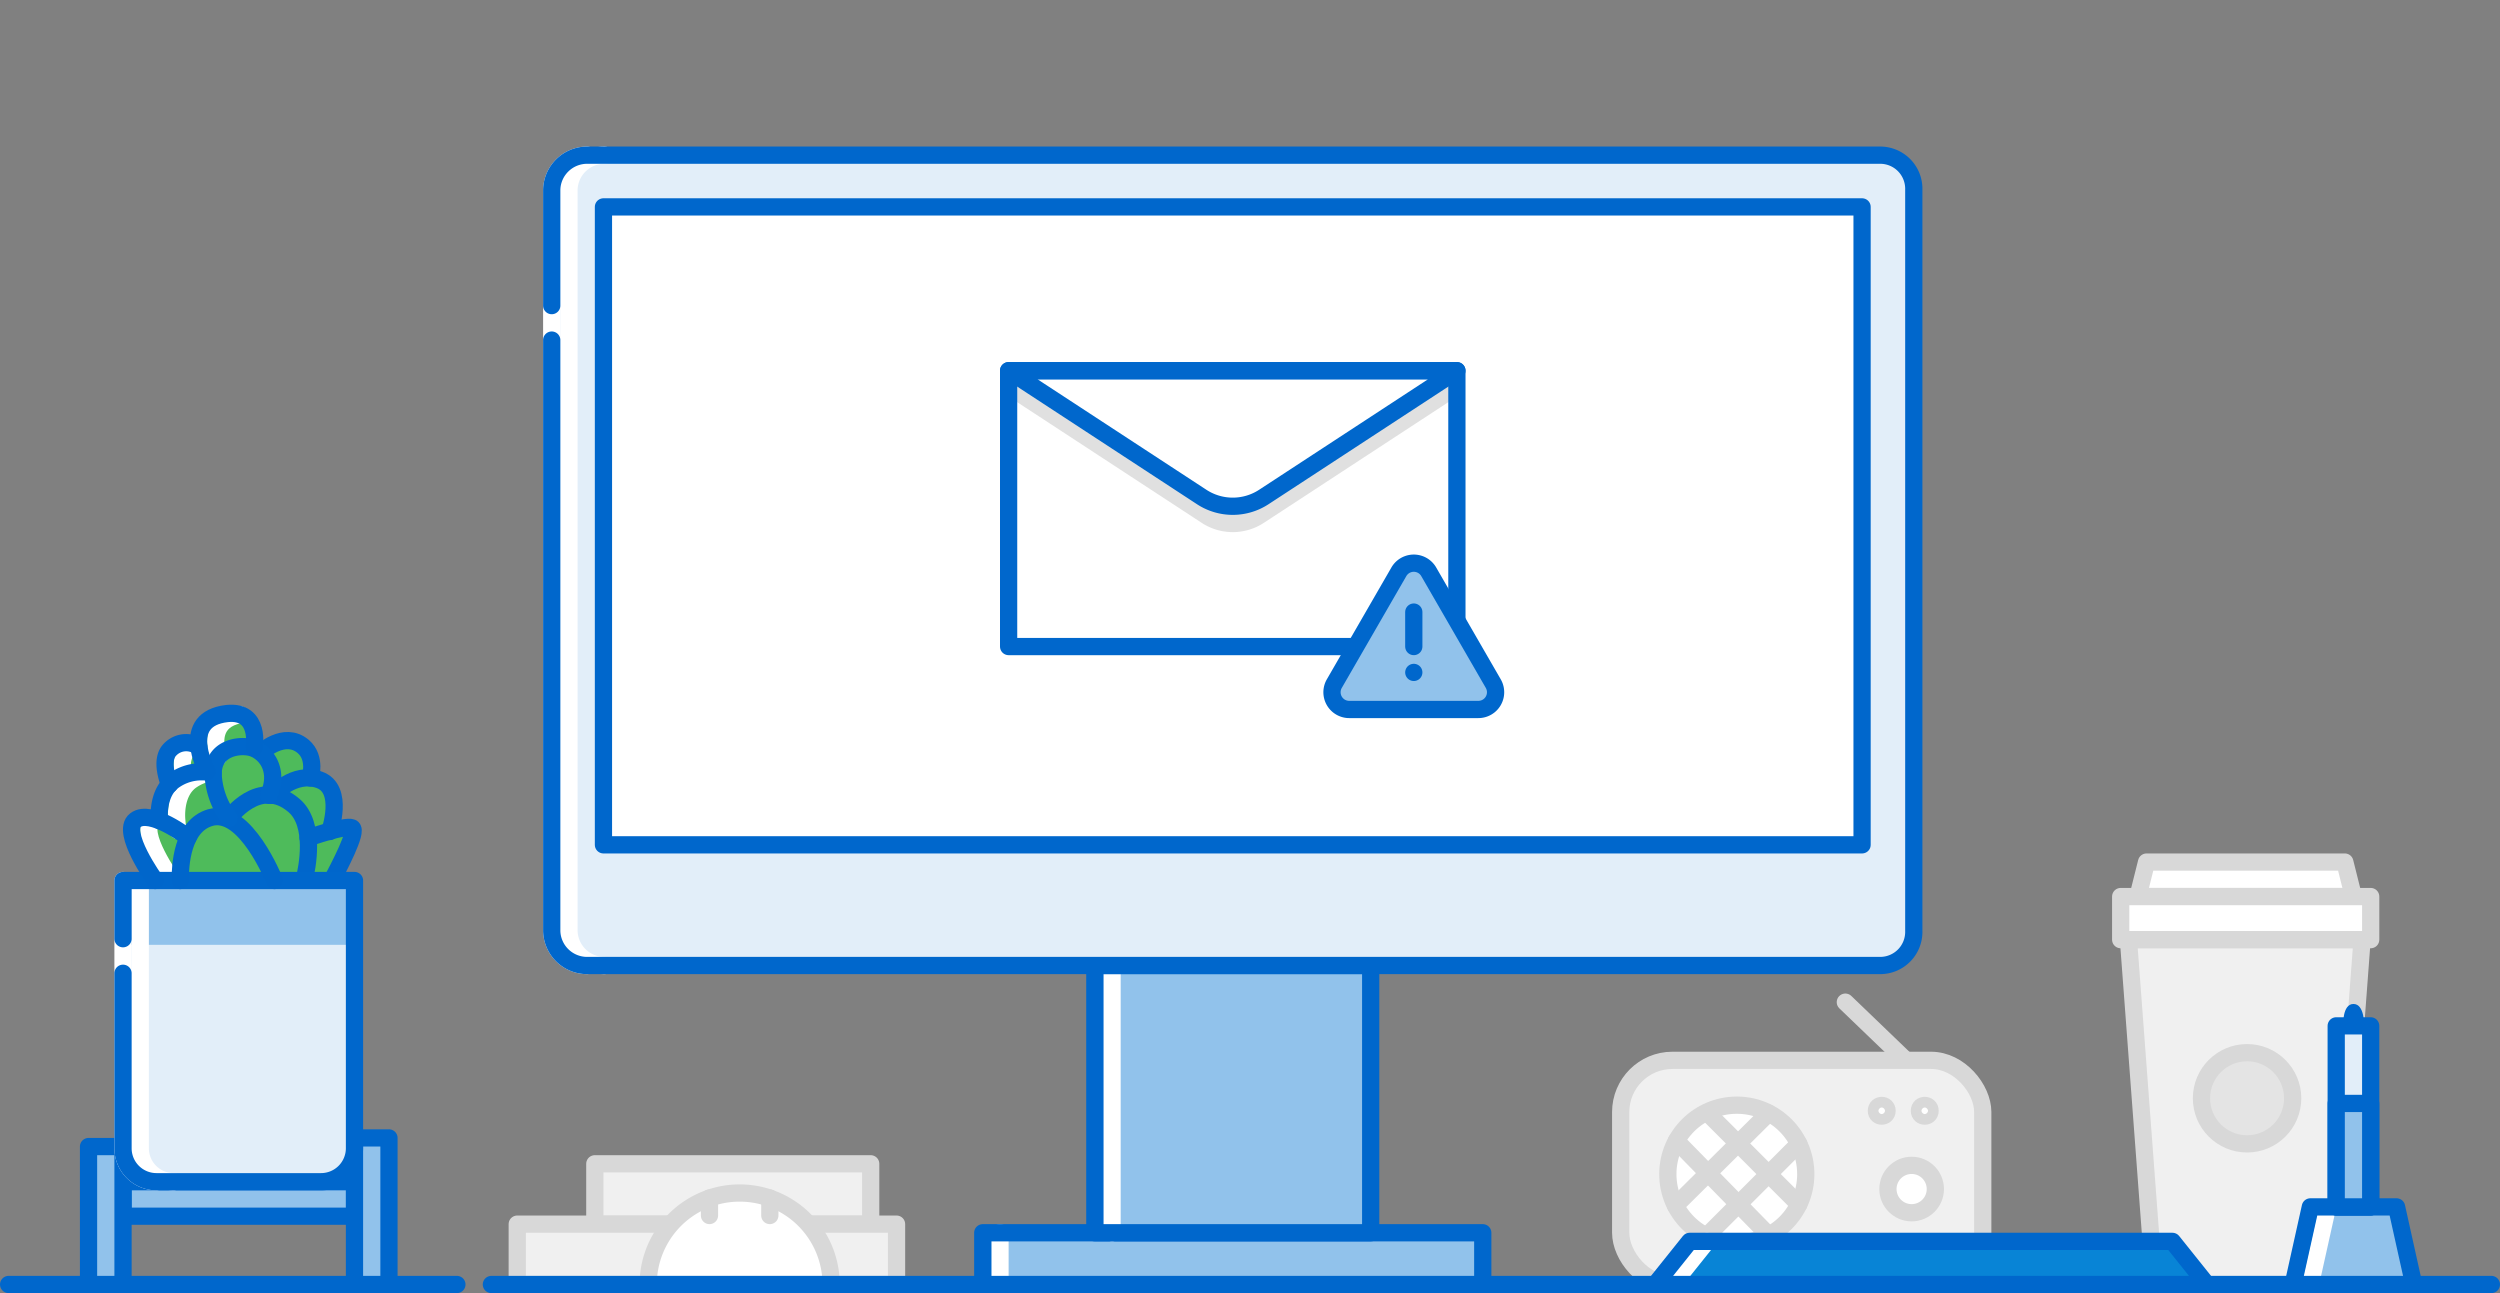 <svg id="Layer_1" data-name="Layer 1" xmlns="http://www.w3.org/2000/svg" viewBox="0 0 290 150"><rect x="0" y="0" width="290" height="150" fill="#808080" stroke="none"/><defs><style>.cls-1,.cls-17{fill:#fff;}.cls-1,.cls-2,.cls-3,.cls-4{stroke:#d8d8d8;}.cls-1,.cls-10,.cls-13,.cls-15,.cls-17,.cls-2,.cls-4,.cls-5,.cls-7,.cls-8,.cls-9{stroke-linecap:round;}.cls-1,.cls-10,.cls-13,.cls-15,.cls-17,.cls-2,.cls-4,.cls-8,.cls-9{stroke-linejoin:round;}.cls-1,.cls-10,.cls-13,.cls-15,.cls-17,.cls-2,.cls-3,.cls-4,.cls-5,.cls-7,.cls-8,.cls-9{stroke-width:2px;}.cls-2{fill:#f0f0f0;}.cls-3{fill:#e4e4e4;}.cls-3,.cls-5,.cls-7{stroke-miterlimit:10;}.cls-13,.cls-15,.cls-4,.cls-7,.cls-8{fill:none;}.cls-12,.cls-5{fill:#0884d6;}.cls-10,.cls-17,.cls-5,.cls-8,.cls-9{stroke:#0067cc;}.cls-10,.cls-6{fill:#91c2eb;}.cls-13,.cls-7{stroke:#fff;}.cls-16,.cls-9{fill:#e2eef9;}.cls-11{fill:#0067cc;}.cls-14{fill:#4ebb5b;}.cls-15{stroke:#0066cb;}.cls-18{fill:#333;opacity:0.15;}</style></defs><title>ServiceAlertsMediaCentre</title><line class="cls-1" x1="214.06" y1="116.25" x2="221.08" y2="123"/><rect class="cls-2" x="188" y="123" width="42" height="26" rx="6" ry="6"/><circle class="cls-1" cx="221.75" cy="137.93" r="2.75"/><circle class="cls-1" cx="201.47" cy="136.2" r="8"/><line class="cls-1" x1="194.46" y1="132.34" x2="205.16" y2="143.27"/><line class="cls-1" x1="198.09" y1="129.12" x2="208.66" y2="139.7"/><line class="cls-1" x1="205.16" y1="129.12" x2="194.35" y2="139.85"/><line class="cls-1" x1="208.66" y1="132.69" x2="197.96" y2="143.39"/><circle class="cls-1" cx="223.27" cy="128.85" r="0.62"/><circle class="cls-1" cx="218.28" cy="128.85" r="0.62"/><polygon class="cls-1" points="273 104 248 104 249 100 272 100 273 104"/><polygon class="cls-2" points="271 149 249.9 149 246.9 109 274 109 271 149"/><rect class="cls-1" x="246" y="104" width="29" height="5"/><circle class="cls-3" cx="260.66" cy="127.4" r="5.29"/><rect class="cls-2" x="69" y="135" width="32" height="7" transform="translate(170 277) rotate(180)"/><rect class="cls-2" x="60" y="142" width="44" height="7" transform="translate(164 291) rotate(180)"/><path class="cls-1" d="M75.19,149a10.61,10.61,0,1,1,21.22,0Z"/><line class="cls-4" x1="82.3" y1="138.97" x2="82.3" y2="141"/><line class="cls-4" x1="89.3" y1="138.97" x2="89.3" y2="141"/><line class="cls-5" x1="57" y1="149" x2="289" y2="149"/><line class="cls-5" x1="1" y1="149" x2="53" y2="149"/><polygon class="cls-6" points="280 149 266 149 268 140 278 140 280 149"/><line class="cls-7" x1="268" y1="149" x2="270" y2="140"/><polygon class="cls-8" points="280 149 266 149 268 140 278 140 280 149"/><rect class="cls-9" x="271" y="119" width="4" height="21"/><rect class="cls-10" x="271" y="128" width="4" height="12"/><path class="cls-11" d="M273,116.46c1.32,0,1.24,2.54,1.24,2.54h-2.43S271.68,116.46,273,116.46Z"/><polygon class="cls-12" points="256 149 192 149 196 144 252 144 256 149"/><line class="cls-13" x1="194" y1="149" x2="198" y2="144"/><polygon class="cls-8" points="256 149 192 149 196 144 252 144 256 149"/><rect class="cls-10" x="14.27" y="137.08" width="26.86" height="4"/><rect class="cls-10" x="41.12" y="132" width="4" height="17"/><rect class="cls-10" x="10.27" y="133" width="4" height="16"/><path class="cls-14" d="M39.41,102.14c2.65-5.12,2.36-6,2.26-6.28a1,1,0,0,0-.52-.58,3.4,3.4,0,0,0-1.76,0,6.62,6.62,0,0,0-.23-3.94,3.08,3.08,0,0,0-1.84-1.66,3,3,0,0,0-.37-.11A4.05,4.05,0,0,0,35.69,86c-1.84-1.55-4-.71-5.33.21a4.42,4.42,0,0,0-1-3.21A3.54,3.54,0,0,0,26.25,82a4.31,4.31,0,0,0-3.6,2.09,4,4,0,0,0-.39,1.3,3.1,3.1,0,0,0-3.38,1.29c-.94,1.3-.45,3.24-.15,4.15a6.1,6.1,0,0,0-1.06,3.26,3.14,3.14,0,0,0-2.38.32,1.92,1.92,0,0,0-.84,1.29c-.34,1.87,1.53,5,2.52,6.43Z"/><path class="cls-13" d="M24.41,89.61a5.84,5.84,0,0,0-2.11.85c-2.21,1.43-1.79,4.75-1.79,4.75a10.27,10.27,0,0,0,.14,1.13"/><path class="cls-13" d="M21.32,89.93a3.56,3.56,0,0,1,.22-2.77,2.58,2.58,0,0,1,1-.84"/><path class="cls-13" d="M27.79,82.91c-3.17.63-3,3.21-2.47,4.91"/><path class="cls-13" d="M20,102.14s-4.06-5.63-2.29-7L17.9,95"/><path class="cls-15" d="M26.57,94.92s3.49-4.94,7.54-1.48c2.55,2.19,1.53,7.23,1.16,8.7"/><path class="cls-15" d="M35.74,97.2s4.32-1.51,5.08-1.18-1.6,4.73-2.32,6.12"/><path class="cls-15" d="M31.63,92.25s2.45-2.84,5.41-1.79,1.21,6,1.21,6"/><path class="cls-15" d="M30.29,87.27s2.68-2.53,4.87-.69c1.57,1.32.84,3.66.84,3.66"/><path class="cls-16" d="M14.27,102.14H41.12V133.2a3.88,3.88,0,0,1-3.88,3.88H18.15a3.88,3.88,0,0,1-3.88-3.88Z"/><rect class="cls-6" x="14.27" y="102.14" width="26.86" height="7.46"/><path class="cls-13" d="M20.15,137.08a3.88,3.88,0,0,1-3.88-3.88V102.14"/><path class="cls-13" d="M18.15,137.08a3.88,3.88,0,0,1-3.88-3.88V102.14"/><path class="cls-8" d="M14.27,108.89v-6.75H41.12V133.2a3.88,3.88,0,0,1-3.88,3.88H18.15a3.88,3.88,0,0,1-3.88-3.88V112.9"/><path class="cls-15" d="M20.9,102.14c0-1.69.19-6.34,3.5-7.3,4.06-1.17,7.44,7.3,7.44,7.3"/><path class="cls-15" d="M24.72,89.69a5.54,5.54,0,0,0-4.43.77c-2.2,1.43-1.79,4.72-1.79,4.72v0"/><path class="cls-15" d="M19.66,91s-1.07-2.51-.12-3.83a2.58,2.58,0,0,1,3.5-.58h0"/><path class="cls-8" d="M26.57,94.92a9.14,9.14,0,0,1-1.85-5.23c.08-2.82,2.78-3.32,4.29-3s3.54,2.32,2.17,5.57"/><path class="cls-15" d="M29.48,86.77s.81-4.4-3.14-4c-5.58.64-2.41,6.52-2.41,6.52l.11.21"/><path class="cls-15" d="M18,102.14s-4.06-5.63-2.29-7,6.11,2,6.11,2"/><rect class="cls-6" x="114" y="143" width="58" height="6"/><line class="cls-13" x1="116" y1="149" x2="116" y2="143"/><rect class="cls-8" x="114" y="143" width="58" height="6"/><rect class="cls-6" x="127" y="112" width="32" height="31"/><line class="cls-13" x1="129" y1="143" x2="129" y2="112"/><rect class="cls-8" x="127" y="112" width="32" height="31"/><path class="cls-16" d="M64,43V22a4.11,4.11,0,0,1,4.13-4h150A3.9,3.9,0,0,1,222,22v86a3.9,3.9,0,0,1-3.87,4h-150A4.11,4.11,0,0,1,64,108V43Z"/><path class="cls-13" d="M70.13,112A4.11,4.11,0,0,1,66,108V22a4.11,4.11,0,0,1,4.13-4"/><path class="cls-13" d="M68.13,112A4.11,4.11,0,0,1,64,108V22a4.11,4.11,0,0,1,4.13-4"/><path class="cls-8" d="M64,35.45V22a4.11,4.11,0,0,1,4.13-4h150A3.9,3.9,0,0,1,222,22v86a3.9,3.9,0,0,1-3.87,4h-150A4.11,4.11,0,0,1,64,108V39.45"/><rect class="cls-17" x="70" y="24" width="146" height="74"/><path class="cls-18" d="M117,46l22.41,14.66a6.58,6.58,0,0,0,7.18,0L167,47.31,169,46V43H117Z"/><path class="cls-17" d="M117,43l22.41,14.66a6.58,6.58,0,0,0,7.18,0L169,43Z"/><rect class="cls-8" x="117" y="43" width="52" height="32"/><path class="cls-10" d="M162.25,66.36,154.78,79.3a2,2,0,0,0,1.75,3h14.94a2,2,0,0,0,1.75-3l-7.47-12.94A2,2,0,0,0,162.25,66.36Z"/><line class="cls-10" x1="164" y1="71" x2="164" y2="75"/><polygon class="cls-10" points="164 78 164 78 164 78 164 78 164 78"/></svg>
